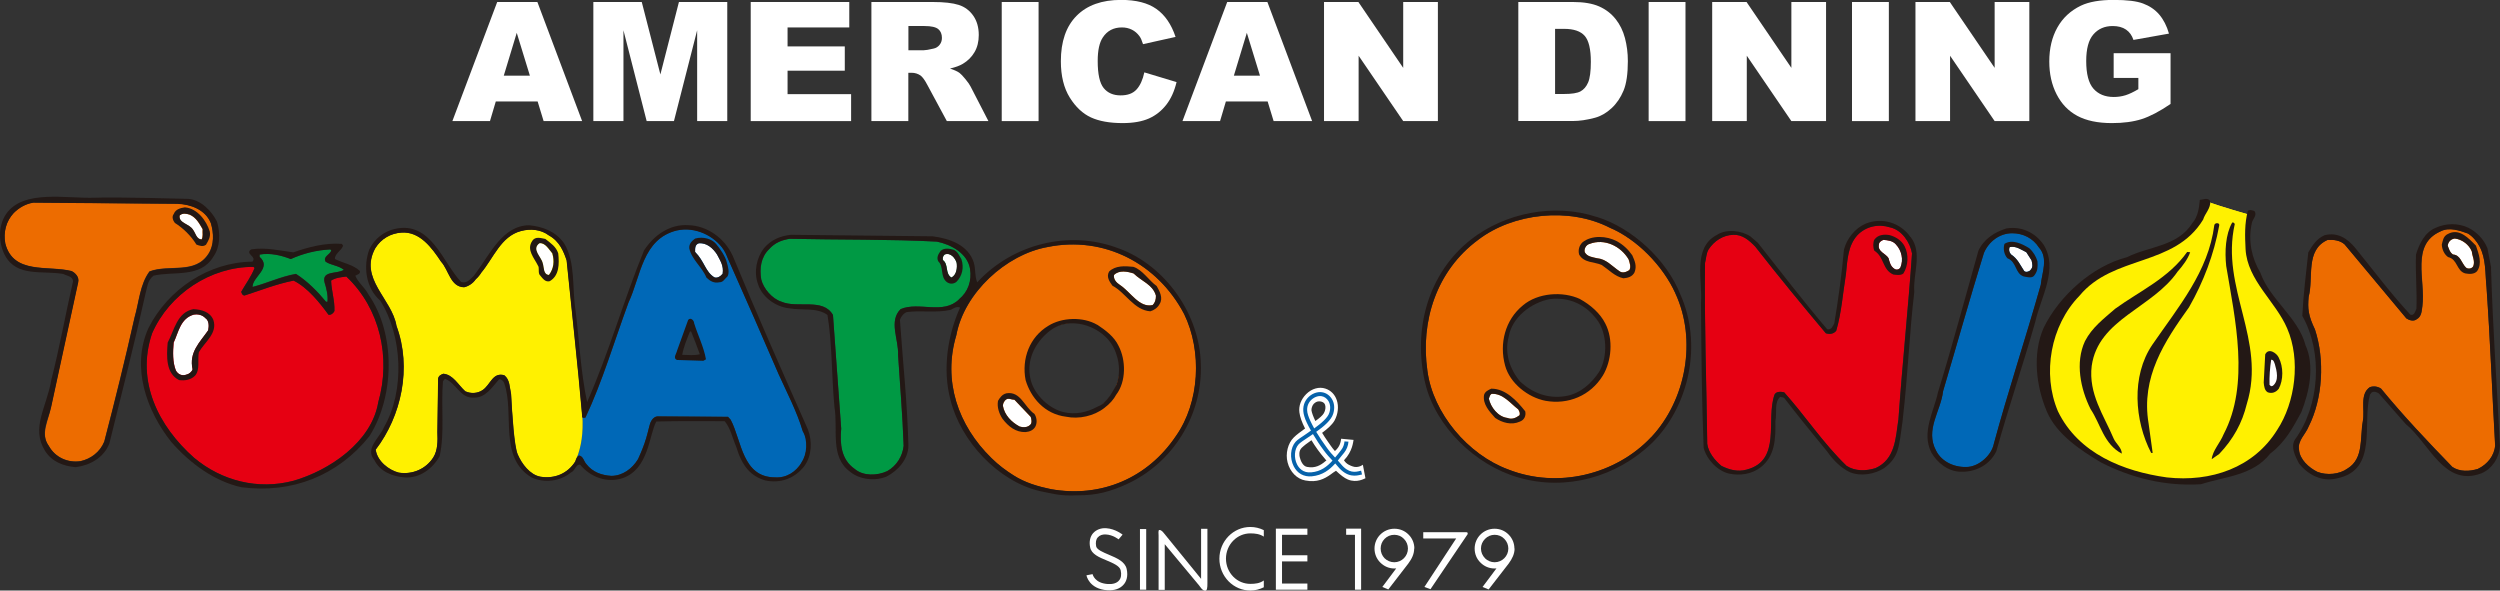 <?xml version="1.0" encoding="UTF-8"?><svg id="_レイヤー_2" xmlns="http://www.w3.org/2000/svg" viewBox="0 0 300.58 71"><rect x="0" y="0" width="300.58" height="71" fill="#333333" stroke="none"/><defs><style>.cls-1{fill:#094;}.cls-1,.cls-2,.cls-3,.cls-4,.cls-5,.cls-6,.cls-7,.cls-8,.cls-9{stroke-width:0px;}.cls-2{fill:#231815;}.cls-3{fill:#0068b7;}.cls-4{fill:#fff;}.cls-5{fill:#0662aa;}.cls-6{fill:#ed6c00;}.cls-7{fill:#e60012;}.cls-8{fill:#fff100;}.cls-9{fill:#f5e928;}</style></defs><g id="_レイヤー_1-2"><path class="cls-6" d="m298.13,29.65c.79,1.44.66,3.22.84,4.96.44,6.34.67,12.65,1.03,18.94-.09,1.25-.94,2.28-2.06,2.82-1.02.31-2.19.36-3.08-.23-2.9-2.99-5.94-6.2-8.57-9.42-.41-.27-.89-.33-1.34-.18-1.26.85-.58,2.73-.85,4.1-.36,1.94.13,4.48-1.84,5.68-.98.72-2.5.85-3.65.4-.99-.5-2.11-1.47-2.19-2.68-.18-1.08.8-1.84,1.16-2.77,1.7-3.35,1.96-8.01.76-11.66-.81-1.67-.89-2.5-.76-3.93.62-2.32-.44-5.63,2.28-6.84.71-.05,1.51.05,2.06.55l7.41,8.88c.31.22.85.4,1.21.13.66-.36.62-1.04.72-1.61.4-3.14-1.44-7.39,2.19-8.98,1.03-.54,2.32-.09,3.3.26.58.36,1.08.97,1.39,1.56"/><path class="cls-4" d="m163.85,55.88s-.57.46-1.27.18c-.2-.08-.69-.23-.99-.72,1.05-1.08,1.1-2.26,1.15-2.45l-1.49-.14c-.06.38-.12.93-.75,1.48-.41-.46-.58-.77-.88-1.18-.24-.35-.46-.67-.66-1.01.65-.48,1.2-.97,1.49-1.47.43-.79.53-1.7.27-2.47-.23-.68-.72-1.17-1.37-1.38-.75-.25-1.63,0-2.29.65-.63.62-.94,1.44-.83,2.22.07.54.3,1.19.68,1.93-.52.39-1.01.72-1.37,1.09-.69.68-1.01,1.93-.73,2.99.29,1.14,1.13,1.99,2.13,2.17,1.42.27,2.29-.19,3.04-.72.17-.12.46-.35.65-.45.49.47,1,.88,1.42,1.05,1.1.46,2.01-.12,2.12-.15l-.31-1.62Zm-5.84-7.37c.28-.28.64-.3.9-.21.21.07.35.19.41.38.09.28.04.67-.15,1-.15.27-.55.61-1.02.94-.25-.52-.42-.97-.47-1.28-.02-.21.08-.6.32-.84m-.84,7.64c-.54-.09-.79-.78-.89-1.18-.04-.17-.15-.74.24-1.12.28-.27.71-.6,1.17-.91.23.38.47.75.76,1.15.15.21.54.72,1.04,1.3-.04.02-.07.04-.11.06-.58.51-1.26.88-2.2.7"/><path class="cls-5" d="m163.64,56.59l-.12.03c-.54.14-1.36.34-2.33-.86-.1-.12-.22-.26-.34-.39.15-.18.29-.37.44-.55l.32-.39c.29-.36.49-.85.52-1.33l-.48-.03c-.02.29-.13.72-.41,1.05l-.32.41c-.13.17-.27.33-.4.48-.31-.32-.65-.7-.97-1.15-.5-.68-.94-1.34-1.3-1.94.94-.66,1.81-1.41,2.04-2.16.21-.67.15-1.32-.17-1.81-.27-.43-.69-.72-1.17-.79-.59-.1-1.3.19-1.75.71-.5.58-.64,1.35-.38,2.18.13.47.42,1.05.8,1.72-.2.15-.4.28-.58.41-.59.39-1.06.7-1.27.94-.63.71-.72,1.96-.23,2.93.43.87,1.23,1.3,2.17,1.22,1.29-.12,2.13-.77,2.83-1.55.1.12.2.24.29.34,1.17,1.43,2.24,1.15,2.82,1.01l.11-.02-.11-.46Zm-6.37-6.68c-.27-.83,0-1.4.28-1.72.35-.4.89-.63,1.33-.56.34.05.64.27.83.57.24.39.29.9.12,1.42-.18.61-.98,1.28-1.82,1.89-.35-.63-.61-1.18-.74-1.6m.39,6.88c-1.02.1-1.51-.55-1.71-.95-.4-.79-.33-1.84.17-2.4.17-.2.66-.53,1.18-.87.18-.13.37-.25.56-.38.37.62.8,1.29,1.3,1.96.35.48.71.87,1.05,1.23-.66.73-1.41,1.31-2.55,1.41"/><path class="cls-4" d="m135.46,68.4c-.2-.88-1.18-1.3-2.13-1.7-.71-.3-1.46-.61-1.54-1.02-.08-.46-.02-.84.21-1.08.21-.24.56-.37.96-.34.86.04,1.53.59,1.53.59l.48-.57s-.86-.7-1.96-.77c-.63-.05-1.21.18-1.58.59-.37.42-.5,1.04-.36,1.71.15.81,1.08,1.2,1.98,1.57.78.33,1.58.67,1.69,1.18.12.53.05.95-.19,1.22-.26.33-.75.48-1.35.44-1.59-.1-1.82-1.14-1.84-1.19l-.73.14c0,.06.32,1.65,2.52,1.8.84.05,1.54-.19,1.96-.7.28-.32.56-.92.35-1.88"/><rect class="cls-4" x="137.06" y="63.61" width=".75" height="7.29"/><path class="cls-4" d="m144.41,63.56v6.04l-4.45-5.47c-.11-.12-.29-.41-.57-.41-.16,0-.09.5-.09.66v6.54h.74v-5.49l4.14,4.97c.1.12.38.62.72.62.24,0,.27-.35.27-.9v-6.54h-.74Z"/><polygon class="cls-4" points="157.19 64.3 157.19 63.56 153.4 63.56 153.4 70.9 157.19 70.9 157.19 70.16 154.14 70.16 154.14 67.5 157.19 67.5 157.19 66.76 154.14 66.76 154.14 64.3 157.19 64.3"/><path class="cls-4" d="m151.95,69.79c-.48.35-1.04.41-1.62.41-.77,0-1.49-.3-2.04-.85-.57-.58-.89-1.35-.89-2.18s.32-1.61.89-2.18c.55-.55,1.27-.86,2.04-.86.59,0,1.14.07,1.62.39v-.78c-.51-.25-1.05-.38-1.62-.38-2.05,0-3.72,1.71-3.72,3.82,0,1.03.4,2,1.12,2.73.7.7,1.62,1.09,2.6,1.09.57,0,1.11-.14,1.62-.39v-.82Z"/><polygon class="cls-4" points="161.85 63.56 161.85 64.3 162.91 64.3 162.91 70.9 163.65 70.9 163.65 63.56 161.85 63.56"/><polygon class="cls-4" points="176.33 63.99 171.12 63.99 171.12 64.74 175.08 64.74 171.26 70.57 171.99 70.84 176.46 64.22 176.46 64.05 176.33 63.99"/><path class="cls-4" d="m170.05,65.95c0-.63-.24-1.23-.7-1.68-.45-.46-1.06-.7-1.7-.7-1.32,0-2.39,1.07-2.39,2.38,0,.65.25,1.25.7,1.69.46.46,1.05.71,1.69.71.07,0,.15,0,.22-.01l-1.67,2.23.72.3s2.37-3.08,2.4-3.11c.44-.59.71-1.16.71-1.81m-3.56,1.17c-.3-.31-.47-.72-.47-1.17s.17-.85.47-1.16c.31-.32.72-.49,1.17-.49s.86.17,1.16.49c.31.31.48.73.48,1.16,0,.91-.74,1.65-1.64,1.65-.45,0-.86-.18-1.17-.48"/><path class="cls-4" d="m182.08,65.95c0-.63-.25-1.23-.7-1.68-.45-.46-1.05-.7-1.69-.7-1.32,0-2.39,1.07-2.39,2.38,0,.65.24,1.25.7,1.69.45.46,1.05.71,1.7.71.07,0,.14,0,.22-.01l-1.67,2.23.73.3s2.38-3.08,2.41-3.11c.43-.59.71-1.16.71-1.81m-3.55,1.17c-.31-.31-.49-.72-.49-1.17s.18-.85.49-1.16c.31-.32.72-.49,1.16-.49s.86.17,1.16.49c.31.31.48.73.48,1.16,0,.91-.74,1.65-1.65,1.65-.44,0-.85-.18-1.16-.48"/><path class="cls-2" d="m299.52,32.21l-.45-2.37c-.45-1.08-1.25-1.92-2.28-2.45-1.21-.58-2.69-.58-3.94,0-1.34.53-2.01,2.02-2.37,3.21-.09,2.15.14,4.47.05,6.53-.14.26-.23.85-.72.71-2.41-2.59-4.38-5.27-6.61-8-.94-1.16-2.14-1.96-3.71-1.56-.94.4-1.47,1.23-1.96,2.06-.27,2.54-.59,5.01-.72,7.64,2.5,4.42,2.1,10.77-.89,14.88-.54.89.04,2,.49,2.86,1.07,1.37,2.81,2.28,4.64,1.78,4.87-1.03,2.95-6.57,3.89-10.05l.22-.27c.31-.18.63,0,.85.12l3.22,3.67c2.86,2.33,4.64,7.64,9.11,5.94,1.29-.53,2.19-1.92,2.23-3.31-.36-7.38-.85-13.98-1.07-21.39m-1.57,24.17c-1.03.31-2.19.36-3.08-.23-2.9-2.99-5.94-6.2-8.58-9.42-.4-.27-.89-.33-1.34-.18-1.26.85-.58,2.73-.85,4.1-.36,1.94.14,4.48-1.83,5.68-.98.72-2.5.85-3.65.4-.99-.5-2.11-1.47-2.19-2.68-.18-1.08.8-1.84,1.16-2.77,1.7-3.35,1.96-8.01.76-11.66-.8-1.67-.89-2.5-.76-3.93.62-2.32-.44-5.63,2.28-6.84.71-.05,1.51.05,2.05.55l7.41,8.88c.32.22.85.4,1.21.13.67-.36.62-1.04.72-1.61.4-3.14-1.44-7.39,2.19-8.98,1.03-.54,2.32-.09,3.3.27.58.36,1.08.97,1.39,1.56.79,1.44.66,3.22.84,4.96.45,6.34.67,12.65,1.03,18.95-.09,1.24-.94,2.27-2.06,2.81"/><path class="cls-6" d="m201.42,35.25c-1.48-3.27-4.6-6.48-7.87-7.86-4.86-2.5-11.61-1.79-15.85,1.47-5.01,3.71-6.93,9.79-6.08,15.73.67,5.09,4.87,10.09,9.74,11.87,5.94,2.33,12.91.62,17.15-3.88,4.2-4.47,5.54-11.7,2.9-17.33m-14.36,12.74c-3.37,0-6.1-2.75-6.1-6.11s2.73-6.11,6.1-6.11,6.11,2.74,6.11,6.11-2.73,6.11-6.11,6.11"/><path class="cls-3" d="m96.54,51.86c-.71-2.42-1.87-4.6-2.91-6.88-1.93-4.48-3.87-8.9-5.8-13.23-.37-.78-.48-1.23-.81-1.73-1.07-1.65-3.39-2.82-5.63-2.32-4.16,1.02-4.33,5.53-5.81,8.66-1.74,4.74-3.14,9.49-5.18,13.84-.27,0-.36.11-.4-.13,0-.06,0-.1,0-.16.14,2.23-.13,3.75-.65,5.09.07-.09.15-.18.26-.24.53.08.58.71.89,1.03.76.99,1.84,1.34,2.99,1.42,1.34,0,2.51-.84,3.22-2.01,0,0,.46-1,.77-1.87.31-.87.47-1.67.59-2.09.07-.29.32-1.27,1.17-1.18l8.29.05.32.35c1.33,2.5,1.38,6.93,5.35,6.93,1.35.09,2.51-.67,3.18-1.79.71-.98.8-2.73.18-3.75m-15.16-8.91l1.62-3.97,1.54,4-3.15-.04Z"/><path class="cls-9" d="m265.09,24.15c2.08.74,5.21,1.63,5.21,1.63,0,0-.45,3.86.6,6.25,1.04,2.39,4.32,5.96,5.06,8.79.75,2.83,1.19,10.12-3.27,13.1-4.47,2.98-8.49,5.51-15.78,3.13-7.3-2.39-11.32-7.46-11.17-13.85.15-6.4,4.76-9.68,7.59-11.02,2.83-1.34,5.66-1.92,7.3-2.66,1.63-.77,3.57-1.51,4.47-5.38"/><path class="cls-7" d="m228.23,50.52h0c-.32,2.13-.36,4.69-2.73,5.76-1.12.36-2.46.4-3.49-.27-2.81-2.71-4.95-5.99-7.5-8.84-.41-.09-.94-.13-1.16.27-1.08,3.03.89,7.91-3.35,9.02-1.07.32-2.15,0-3.04-.45-.8-.67-1.56-1.61-1.7-2.64-.09-7.32-.36-14.42-.27-21.74.14-.54.14-1.12.41-1.61.67-1.04,1.74-1.75,2.99-1.79,1.08-.05,1.92.67,2.64,1.42,2.73,3.49,5.63,7.03,8.49,10.42.45.14.94.09,1.25-.31.63-2.14.8-4.56,1.17-6.84.17-1.65.22-3.38,1.38-4.65,1.03-1.07,2.55-1.38,3.93-.93,1.42.31,2.41,1.83,2.63,3.13-.45,6.54-1.15,13.09-1.64,20.05"/><path class="cls-6" d="m21.28,24.48c1.56.05,3.39.67,4.06,2.33.36,1.21.4,2.62-.27,3.67-1.6,2.54-4.73,1.25-7.1,2.14-1.16,1.56-1.25,3.62-1.79,5.49-1.12,5.01-2.37,10.06-3.66,15-.49,1.21-1.61,2.07-2.86,2.33-1.51.22-3.03-.45-3.8-1.83-1.07-1.47.05-3.18.27-4.68,1.07-5.01,2.18-10.01,3.26-15.02.14-.62-.35-1.11-.79-1.33-2.82-.71-7.01.45-7.97-3.32-.25-1.37.1-2.67,1-3.65.67-.67,1.47-1.12,2.37-1.26l17.29.14Z"/><path class="cls-4" d="m24.35,27.56c-.04.45.09.93-.13,1.24-.62-.04-.71-.75-1.02-1.16-.45-.75-1.79-.8-1.61-1.74.36-.31.79-.22,1.21-.09.8.36,1.15,1.07,1.55,1.74"/><path class="cls-3" d="m245.15,29.76c1.16,1.29.36,3.03.22,4.5-1.83,6.48-3.93,12.78-5.67,19.21-.32,1.29-1.7,2.54-3.04,2.67-1.51.13-3.17-.53-3.88-1.95-1.35-2.51.57-4.75.84-7.15,1.65-5.55,3.22-11.13,4.91-16.62.58-1.36,1.87-2.37,3.39-2.37,1.3,0,2.5.59,3.22,1.71"/><path class="cls-4" d="m297.19,30.25c.04.57.4,1.11.18,1.73-.13.32-.63.41-.89.19-.54-.53-.66-1.52-1.56-1.57-.4-.27-.49-.71-.63-1.05.04-.48.4-.82.85-.87.85.09,1.73.73,2.05,1.57"/><path class="cls-1" d="m112.66,29.06c1.7.34,3.67,1.41,3.98,3.28.22,1.42-.23,2.76-1.34,3.66-1.92,1.87-4.78.23-7.01,1.16-1.47,1.43-.23,3.67-.32,5.49.23,3.67.54,7.19.67,10.95-.13,1.25-.85,2.41-1.96,3.04-1.21.57-2.91.62-3.93-.27-1.61-1.12-1.79-3-1.61-4.83l-.99-13.67c-1.2-2.1-4.24-.75-6.2-1.6-1.12-.36-2.15-1.57-2.42-2.68-.22-1.3-.04-2.68.94-3.62.71-.81,1.57-1.12,2.5-1.26,5.81.13,12.11.04,17.69.34"/><path class="cls-4" d="m227.96,29.4c.67.7.94,1.82.54,2.76-.14.22-.45.35-.72.17-.49-.31-.58-.8-.72-1.29-.35-.58-1.33-.76-1.15-1.63,0-.28.27-.47.54-.57.53.05,1.11.09,1.51.55"/><path class="cls-4" d="m195.8,31.19c.13.4.31.89.09,1.29-.36.23-.81.4-1.17.14-.94-.63-1.61-1.48-2.71-1.57-.54-.13-1.17-.18-1.47-.71-.14-.36.13-.91.58-1.02,1.78-.68,3.75.27,4.69,1.87"/><path class="cls-6" d="m142.37,37.75c-3.17-6.03-9.61-9.44-16.43-8.04-4.96.89-10.01,5.49-10.95,10.59-1.65,5.48.2,10.86,4.22,14.78.86.86,1.71,1.48,2.65,2.08,1.37.88,2.96,1.35,4.52,1.66,5.99,1.07,11.62-1.33,15.02-6.39,2.85-4.05,3.17-10.18.98-14.68m-13.29,12.1c-3.05,0-5.53-2.47-5.53-5.53s2.47-5.52,5.53-5.52,5.52,2.47,5.52,5.52-2.47,5.53-5.52,5.53"/><path class="cls-4" d="m244.26,31.31c.09.41.21.81-.14,1.16-.14.18-.58.32-.76.09-.48-.71-.75-1.43-1.56-1.97-.22-.22-.31-.57-.18-.89.76-.17,1.38.32,2.01.62l.63.98Z"/><path class="cls-1" d="m39.81,30.11c-.1.49-1.03.71-.67,1.35.67.44,1.52.44,2.19.97-.76.54-2.68.05-2.32,1.52.22.71.44,1.57.35,2.33h-.17c-1.03-1.25-2.28-2.51-3.62-3.36-1.79.31-3.48,1.12-5.22,1.57-.04-1.21,2.36-2.29.85-3.62v-.27c1.34-.22,2.59.09,3.76.54,1.47-.66,3.03-1.07,4.77-1.16l.1.13Z"/><path class="cls-4" d="m115.03,31.58c.09.62,0,1.48-.63,1.79-.8-.5-.31-1.57-1.03-2.11-.04-.26,0-.49.22-.67.72-.27,1.26.45,1.43.99"/><path class="cls-7" d="m30.61,32.21c-.4,1.03-1.07,1.92-1.61,2.86.04.18.13.45.4.45,1.97-.63,3.84-1.38,5.9-1.79,1.7.85,3.12,2.64,4.2,4.11.31.04.58-.18.71-.45.05-1.28-.36-2.4-.4-3.66.54-.35,1.16-.4,1.83-.49,4.07,3.84,5.37,9.75,3.84,15.11-.8,4.81-5.89,8.21-10.23,9.46-4.24,1.12-8.62,0-11.92-2.77-4.29-3.79-7.01-9.2-5.05-14.96,2.06-4.73,7.06-8.04,12.2-7.99l.13.13Z"/><path class="cls-4" d="m138.98,35.56c0,.45-.08.81-.4,1.12-1.61.35-2.64-1.58-3.93-2.42-.41-.27-.8-.67-.71-1.2.62-.63,1.65-.41,2.36-.18.94.93,2.33,1.34,2.69,2.68"/><path class="cls-4" d="m24.68,38.24c.49.31.45.98.36,1.47-1.03,1.48-2.33,2.64-1.88,4.7-.09.3-.45.57-.71.62-.54.21-1.03,0-1.3-.49-.4-.99-.36-2.23-.26-3.35.57-1.21.8-2.9,2.41-3.36.54-.09,1.03.04,1.39.4"/><path class="cls-4" d="m273.51,43.78c.23.81.54,2-.26,2.62-.05,0-.14,0-.18.05l-.19-.18c-.03-.98.06-2.05.19-3.03.3,0,.36.31.44.53"/><path class="cls-4" d="m182.53,49.22c.13.23.27.5.13.73-.4.3-.9.52-1.43.3-1.12-.13-2.01-1.29-2.23-2.32.09-.18.09-.49.36-.58,1.34-.05,2.19,1.12,3.17,1.87"/><path class="cls-4" d="m123.92,50.12c.09.27.18.71-.04.94-.31.36-.89.36-1.29.23-.98-.53-1.82-1.38-2.01-2.5,0-.31.19-.62.4-.76.31-.19.62.04.99.04l1.96,2.06Z"/><path class="cls-8" d="m70,49.91s0-.02,0-.03c-.54-6.24-1.24-12.38-1.86-18.58-.36-1.06-.85-2.3-2.13-3-.95-.72-2.21-.84-3.36-.53-2.41.63-3.31,3.26-4.78,5.01-.08.16-.41.58-.66.79-.32.48-.86.84-1.4.96-1.65-.05-1.83-2.06-2.77-3.08-1.08-1.62-2.54-3.67-4.78-3.49-1.25.09-2.41.71-3.13,1.88-2.01,3.66,2.01,6.07,2.55,9.34,1.87,5.05.58,10.84-2.5,14.88.19,1.38,1.57,2.46,2.77,2.76,1.66.26,3.27-.44,4.16-1.83.53-.85.53-1.97.49-3.04l.09-6.43c.04-.36.36-.49.62-.59,1.17.1,1.79,1.34,2.64,2.11.68.31,1.47.26,2.06-.13.98-.63,1.21-2.19,2.63-1.8.68.54.63,1.44.81,2.24.14,2.5.38,6.29.8,7.27.5,1.16,1.48,2.46,2.73,2.69,1.7.27,3.26-.36,4.2-1.83.02-.17.08-.33.19-.48.51-1.34.78-2.87.65-5.09"/><path class="cls-4" d="m86.22,30.6c.36.71.82,1.33.67,2.32-.26.31-.67.58-1.02.41-1.07-.68-1.16-1.9-2.29-3.04,0-.4-.04-.88.45-1.04.94-.08,1.7.59,2.19,1.35"/><path class="cls-4" d="m66.39,30.47c.27.93.18,1.83-.4,2.59-.72-.05-.58-.94-.76-1.43-.17-.77-1.38-1.66-.39-2.39.71-.08,1.16.78,1.55,1.22"/><path class="cls-8" d="m265.09,24.15c2.08.74,5.21,1.63,5.21,1.63,0,0-.45,3.86.6,6.25,1.04,2.39,4.32,5.96,5.06,8.79.75,2.83,1.19,10.12-3.27,13.1-4.47,2.98-8.49,5.51-15.78,3.13-7.3-2.39-11.32-7.46-11.17-13.85.15-6.4,4.76-9.68,7.59-11.02,2.83-1.34,5.66-1.92,7.3-2.66,1.63-.77,3.57-1.51,4.47-5.38"/><path class="cls-2" d="m88.06,30.69c-.94-2.05-3.04-3.57-5.32-3.62-2.23-.13-4.11,1.2-5.31,3.04-2.47,6.03-4.21,12.28-6.84,18.23-.76-3.54-.94-7.33-1.38-10.95-.46-2.72.04-5.8-1.39-8.14-1.03-1.46-2.59-2-4.2-2.17-3.22.04-4.73,3.53-6.39,5.72l-.28.38c-.48.42-.77.92-1.51.72-2.23-2.36-3.62-7.36-7.95-6.38-1.29.27-2.5,1.21-3.08,2.46-.76,2-.45,4.64,1.3,6.16,2.68,4.2,2.99,10.86.45,15.23-.5,1.26-2.32,2.55-1.16,3.93.71,1.43,2.19,1.97,3.62,2.1,1.83.13,3.39-1.03,4.24-2.56.63-2.8.14-5.97.4-9.01l.23-.28c1.3.42,1.87,2.38,3.43,2.25,1.44.09,2.24-1.25,3.09-2.2.31,0,.54.23.62.49,1.26,3.67-.71,8.89,3.27,11.31,1.52.71,3.44.49,4.74-.59.53-.21.58-1.02,1.11-.94,1.25,1.52,3.26,2.24,5.14,1.61,3.13-1.12,3.13-5.16,4.02-6.8,2.73-.08,5.55-.04,8.22-.04.72.86.94,2.06,1.39,3.09.72,2.37,1.78,3.53,3.48,4.03,1.83.4,3.57-.23,4.73-1.75.89-1.24.94-2.99.41-4.37-3.09-6.97-6.17-13.93-9.07-20.95m8.31,24.92c-.67,1.12-1.83,1.88-3.18,1.79-3.97,0-4.02-4.43-5.35-6.93l-.32-.35-8.29-.05c-.85-.09-1.1.9-1.17,1.18-.11.42-.28,1.21-.59,2.09-.3.87-.77,1.87-.77,1.87-.71,1.17-1.88,2.01-3.22,2.01-1.15-.08-2.23-.44-2.99-1.42-.31-.31-.36-.95-.89-1.03-.11.05-.19.14-.26.24-.06.17-.13.32-.19.48-.94,1.47-2.5,2.11-4.2,1.83-1.25-.23-2.23-1.53-2.73-2.69-.42-.98-.66-4.77-.79-7.27-.19-.8-.13-1.7-.82-2.24-1.42-.4-1.64,1.16-2.63,1.8-.58.39-1.38.44-2.06.13-.85-.77-1.47-2.01-2.64-2.11-.26.1-.57.23-.62.59l-.09,6.43c.05,1.07.05,2.18-.49,3.04-.89,1.39-2.5,2.09-4.16,1.83-1.2-.31-2.59-1.38-2.77-2.77,3.08-4.03,4.37-9.83,2.5-14.87-.54-3.27-4.56-5.68-2.55-9.34.72-1.16,1.88-1.79,3.13-1.88,2.24-.18,3.71,1.88,4.78,3.49.94,1.02,1.11,3.04,2.77,3.08.53-.12,1.08-.48,1.4-.96.25-.2.58-.63.66-.79,1.47-1.75,2.37-4.38,4.78-5.01,1.15-.31,2.41-.19,3.36.53,1.28.7,1.78,1.94,2.13,3,.62,6.2,1.32,12.34,1.86,18.58h0v.03c0,.06,0,.1,0,.16.05.24.13.13.4.13,2.04-4.34,3.44-9.1,5.18-13.84,1.48-3.13,1.65-7.64,5.81-8.66,2.23-.5,4.55.68,5.63,2.32.33.51.43.95.81,1.73,1.93,4.33,3.87,8.75,5.8,13.23,1.03,2.28,2.19,4.47,2.91,6.88.62,1.03.53,2.77-.18,3.75"/><path class="cls-2" d="m229.7,28.5c-1.21-1.74-3.44-2.41-5.41-1.6-1.25.53-2.28,1.83-2.59,3.13-.27,2.99-.67,5.94-1.16,8.85-.18.31-.31.8-.85.71-2.85-3.35-5.63-6.97-8.35-10.41l-.89-.76c-1.07-.71-2.9-.93-4.02-.18-2.99,1.56-1.7,5.57-1.92,8.13.05,5.89.09,11.75.32,17.46.36,1.43,1.7,2.82,3.09,3.12,1.29.27,2.72.05,3.75-.75,1.74-1.35,1.83-3.4,1.79-5.59.22-.99-.18-2.2.58-2.9.17.09.4,0,.54.22,1.69,2.19,3.39,4.28,5.13,6.39.71,1.02,1.65,1.96,2.72,2.46,1.34.54,2.99.22,4.11-.5,1.83-1.38,1.76-2.53,2.21-5.64-.02-.02.05-.2.02-.22.64-5.52.8-10.37,1.39-15.32-.18-2.18,1.03-4.72-.45-6.61m-1.47,22.03h0c-.32,2.13-.36,4.69-2.73,5.76-1.12.36-2.46.4-3.49-.27-2.81-2.71-4.95-5.99-7.5-8.84-.41-.09-.94-.13-1.16.27-1.08,3.03.89,7.91-3.35,9.02-1.07.32-2.15,0-3.04-.45-.8-.67-1.56-1.61-1.7-2.64-.09-7.32-.36-14.42-.27-21.74.14-.54.14-1.12.41-1.61.67-1.04,1.74-1.75,2.99-1.79,1.08-.05,1.92.67,2.64,1.42,2.73,3.49,5.63,7.03,8.49,10.42.45.14.94.09,1.25-.31.63-2.14.8-4.56,1.17-6.84.17-1.65.22-3.38,1.38-4.65,1.03-1.07,2.55-1.38,3.93-.93,1.42.31,2.41,1.83,2.63,3.13-.45,6.54-1.15,13.09-1.64,20.05"/><path class="cls-2" d="m18.42,33.15c2.49-.58,5.67.31,7.23-2.28.85-1.21.85-2.82.45-4.2-.63-1.29-1.97-2.68-3.49-2.76,0,0-8.67-.24-11.16-.14-3.44.14-8.67-1.05-10.73,1.98-.95,1.41-.93,3.44-.12,4.96,1.42,2.64,4.5,1.79,7.01,2.23.4.23,1.17.27,1.17.89-.9,3.94-1.61,7.92-2.6,11.8-.55,3.31-2.5,5.81-.76,8.59.85,1.33,2.23,1.82,3.67,1.95,1.73-.22,3.38-1.12,4.06-2.85,1.48-6,3-11.93,4.33-17.96.23-.8.23-1.61.95-2.19m-5.9,19.96c-.49,1.21-1.61,2.07-2.86,2.33-1.51.22-3.03-.45-3.79-1.83-1.07-1.47-.17-2.97.27-4.68,1.07-5.01,2.19-10.01,3.26-15.02.14-.62-.35-1.11-.8-1.33-2.81-.71-7.01.44-7.97-3.32-.25-1.37.1-2.67,1-3.65.67-.67,1.48-1.12,2.37-1.26l17.29.14c1.56.05,3.39.67,4.06,2.33.36,1.2.4,2.62-.27,3.67-1.6,2.54-4.73,1.25-7.1,2.14-1.16,1.56-1.25,3.62-1.79,5.49-1.12,5.01-2.37,10.06-3.66,15"/><path class="cls-2" d="m277.18,41.46c-.85-3.26-4.3-5.49-5.41-8.67-1.02-1.7-1.52-3.84-1.02-5.99.09-.49.67-.9.31-1.43-.22-.05-.58-.23-.8,0-.4,1.52-.35,2.99-.27,4.6.22,3.75,3.61,6.26,5,9.51,1.65,3.8.98,8.9-1.2,12.21-2.82,4.55-7.96,6.3-13.27,5.71-5.19-.72-10.63-2.86-13.09-7.95-1.92-4.52-.89-10.32,2.59-13.89,4.11-4.96,11.39-3.44,14.87-9.16.22-.76.93-1.33.85-2.23l-.13-.14c-.32-.26-.81,0-1.12,0-.09.99-.23,2.02-.89,2.78-1.78,2.85-5.23,2.78-7.86,4.11-4.16,1.07-8.17,4.65-10.05,8.54-1.34,3.12-.89,6.95.4,10,1.16,2.76,4.07,4.69,6.57,6.17,3.62,1.83,7.64,2.86,11.97,2.59,2.91-.94,6.25-1.03,8.31-3.67,1.83-1.39,2.76-3.17,3.75-4.99.94-2.37,1.65-5.59.49-8.09"/><path class="cls-2" d="m23.6,29.4c.36.14.81.31,1.17.02.27-.47.58-.92.45-1.59-.4-1.29-1.48-2.77-2.99-2.9-.54.08-1.12.22-1.34.8-.27.31-.09.8.13,1.07.98.62,1.92,1.51,2.59,2.6m-2-3.5c.36-.31.79-.22,1.21-.09.8.36,1.15,1.07,1.55,1.74-.04.45.09.93-.13,1.24-.62-.04-.71-.75-1.02-1.16-.45-.75-1.79-.8-1.61-1.74"/><path class="cls-2" d="m192,26.09c-5.14-1.7-11.04-.5-15.15,2.71-5.18,4.07-7.01,10.87-5.49,17.29,1.25,5.22,6.03,9.83,11.17,11.31,5.76,1.69,11.87-.05,16.12-4.16,4.51-4.5,6.03-11.93,3.39-17.82-1.62-4.16-5.81-8.04-10.05-9.34m6.52,26.49c-4.24,4.5-11.21,6.21-17.15,3.88-4.87-1.78-9.07-6.78-9.74-11.87-.85-5.95,1.07-12.02,6.08-15.73,4.24-3.26,11-3.97,15.86-1.47,3.27,1.38,6.39,4.6,7.87,7.86,2.63,5.63,1.29,12.87-2.9,17.33"/><path class="cls-2" d="m265.92,55.21l.9-.63c1.7-1.78,2.77-3.75,3.31-5.99,2.4-7.71-3.19-13.93-1.44-21.65-.05-.13-.17-.23-.31-.18-.81,1.43-.9,3.49-.72,5.22,1.07,6.39,2.86,14.22-.31,20.23-.41,1.03-1.34,1.98-1.43,3"/><path class="cls-2" d="m258.64,54.46h.18l-.49-3.54c-.94-5.58,1.92-9.87,4.86-13.98,1.74-3.05,3-6.35,3.63-9.83.09-.36-.54-.36-.59-.04-.71,5.58-4.29,9.78-7.46,14.39-2.54,3.75-2.14,9.12-.13,13"/><path class="cls-2" d="m245.69,29.4c-.98-1.4-2.59-2.24-4.47-1.93-1.39.44-2.68,1.24-3.35,2.67-1.61,5.68-3.13,11.39-4.86,17.02-.5,2.32-2.01,4.81-.81,7.23.71,1.25,2.05,2.33,3.58,2.33,1.74.05,3.43-.8,4.24-2.45,1.47-5.28,3.21-10.37,4.69-15.59.67-2.99,2.81-6.35.98-9.29m-5.99,24.07c-.31,1.29-1.7,2.54-3.04,2.67-1.51.13-3.17-.53-3.88-1.95-1.35-2.51.57-4.74.84-7.15,1.65-5.55,3.21-11.13,4.91-16.62.58-1.36,1.88-2.37,3.4-2.37,1.29,0,2.51.59,3.21,1.71,1.16,1.29.36,3.03.22,4.5-1.83,6.48-3.93,12.78-5.67,19.21"/><path class="cls-2" d="m294.29,28.14c-.54.27-.59.81-.71,1.28.04.6.31,1.18.76,1.49,1.16.27.99,1.65,2.05,1.96.49.09,1.07.13,1.43-.26.67-.94.18-2.14-.13-3.07-.89-.91-2.02-2.16-3.39-1.4m3.08,3.84c-.13.32-.63.41-.89.19-.54-.53-.66-1.52-1.56-1.57-.4-.27-.49-.71-.63-1.05.04-.48.4-.82.85-.87.85.09,1.73.73,2.05,1.57.04.57.4,1.11.18,1.73"/><path class="cls-2" d="m134.56,29.89c-5.94-2.32-12.82-.57-17.07,4.06-.31-.8-.17-1.52-.4-2.36-.68-2.16-2.91-2.91-4.96-3.18l-17.02-.18c-1.25.13-2.37.57-3.26,1.61-.89,1.16-1.25,2.86-.71,4.33.49,1.56,2.13,2.73,3.75,2.9,1.52.27,3.35-.13,4.6.8.58,3.49.49,7.51.84,11.08.45,2.68-.58,5.98,1.88,7.77,1.12.94,3,1.16,4.38.58,1.38-.71,2.63-2.1,2.63-3.75-.13-5.18-.67-10.01-1.02-15.1.12-.36.44-.8.84-.93,1.7-.23,3.57.13,5.28-.27.35-.19.71-.45,1.11-.27-1.47,3.26-2.14,7.37-1.16,11.07,1.21,4.96,5.72,9.83,10.77,11,1.43.27,2.35.62,4.55.5,2.29.03,4.02-.5,5.81-1.31,5.63-2.54,9.2-8.34,8.98-14.47-.14-5.95-4.2-11.8-9.82-13.89m-19.26,6.12c-1.92,1.87-4.78.23-7.01,1.16-1.47,1.43-.23,3.67-.31,5.49.23,3.67.54,7.19.67,10.95-.13,1.25-.85,2.41-1.97,3.04-1.2.57-2.9.62-3.93-.27-1.61-1.12-1.78-3-1.61-4.83l-.99-13.67c-1.2-2.1-4.24-.75-6.21-1.6-1.12-.36-2.15-1.57-2.42-2.68-.22-1.3-.04-2.68.94-3.62.71-.81,1.57-1.12,2.5-1.26,5.81.13,12.1.04,17.69.34,1.7.34,3.67,1.41,3.98,3.28.22,1.42-.23,2.76-1.34,3.66m26.09,16.43c-3.39,5.06-9.02,7.46-15.01,6.39-1.55-.32-3.14-.78-4.52-1.67-.94-.6-1.79-1.22-2.65-2.07-4.02-3.92-5.87-9.3-4.22-14.78.94-5.09,5.98-9.7,10.95-10.59,6.83-1.4,13.27,2.01,16.43,8.04,2.19,4.51,1.87,10.64-.98,14.68"/><path class="cls-2" d="m225.36,28.8c-.18.36-.18.96,0,1.35,1.21.76.94,2.28,2.28,2.86.4.05.9.13,1.21-.13.58-.93.67-2.28.13-3.3-.35-.67-1.07-1.12-1.78-1.31-.68-.13-1.43-.04-1.83.53m3.13,3.36c-.14.22-.45.35-.72.17-.49-.31-.58-.8-.72-1.29-.35-.58-1.33-.76-1.16-1.63,0-.28.27-.47.54-.57.53.05,1.11.09,1.51.55.67.7.94,1.82.54,2.76"/><path class="cls-2" d="m194.37,28.99c-1.16-.62-2.99-.76-4.11.15-.4.4-.54.92-.4,1.46.58,1.04,1.84.86,2.72,1.26.85.57,1.57,1.38,2.6,1.6.53-.04,1.07-.18,1.34-.71.31-.77.03-1.38-.27-2.06-.49-.71-1.12-1.29-1.87-1.7m1.52,3.49c-.36.23-.81.4-1.17.14-.93-.63-1.61-1.48-2.71-1.57-.54-.13-1.17-.18-1.47-.71-.14-.36.13-.91.58-1.02,1.78-.68,3.75.27,4.69,1.87.13.4.31.89.09,1.29"/><path class="cls-2" d="m243.98,29.84c-.85-.52-2.05-1.12-2.98-.52-.18.61-.04,1.28.35,1.73,1.16.45.89,1.83,1.97,2.19.4.05,1.06.31,1.34-.22.35-.49.35-.98.31-1.61-.18-.58-.49-1.12-.99-1.57m.14,2.64c-.14.18-.58.32-.76.09-.48-.71-.75-1.43-1.56-1.97-.22-.22-.31-.57-.17-.89.75-.17,1.38.32,2,.62l.63.98c.09.41.22.81-.14,1.16"/><path class="cls-2" d="m44.28,35.38c-.4-.8-1.25-1.43-1.56-2.23.23-.13.67-.23.54-.58-.8-.76-2.01-.93-2.99-1.43-.05-.62.8-1.03.98-1.59l-.14-.23c-2.05-.15-4.02.39-5.85,1.02-1.65-.22-3.3-.62-5.05-.36-.84.54.72.85.14,1.48-5.22.04-10.14,3.3-12.51,8-2.1,4.68-.22,9.95,2.77,13.7,2.28,2.59,5.18,4.7,8.4,5.42,6.08.8,11.61-1.39,15.41-6.14,3.04-4.81,3.17-12.32-.13-17.05m-13.09-4.78c1.34-.22,2.59.09,3.76.54,1.47-.66,3.03-1.07,4.77-1.16l.1.13c-.1.49-1.03.71-.67,1.35.67.44,1.52.44,2.19.97-.76.54-2.68.05-2.32,1.52.22.71.44,1.57.35,2.33h-.17c-1.03-1.25-2.28-2.51-3.62-3.35-1.79.31-3.48,1.12-5.22,1.57-.04-1.21,2.36-2.28.85-3.62v-.27Zm4.06,27.2c-4.24,1.12-8.62,0-11.92-2.77-4.29-3.79-7.01-9.2-5.05-14.96,2.06-4.73,7.06-8.04,12.2-7.99l.12.13c-.4,1.03-1.07,1.92-1.6,2.86.04.18.14.45.4.45,1.96-.63,3.84-1.39,5.89-1.79,1.7.85,3.13,2.64,4.2,4.11.31.04.58-.18.71-.45.05-1.28-.36-2.4-.4-3.66.54-.35,1.16-.4,1.83-.49,4.07,3.84,5.37,9.75,3.84,15.11-.81,4.81-5.89,8.21-10.23,9.46"/><path class="cls-2" d="m115.61,31.19c-.27-.41-.44-.94-.94-1.16-.53-.14-1.12-.26-1.56.12-.27.37-.54.77-.31,1.26.71.67.21,1.83,1.02,2.49.36.27.8.27,1.16,0,.72-.71.94-1.73.62-2.71m-1.21,2.19c-.8-.5-.31-1.57-1.03-2.11-.04-.26,0-.49.22-.67.72-.27,1.26.45,1.43.98.09.62,0,1.48-.63,1.79"/><path class="cls-2" d="m261.86,32.61c.62-.72,1.16-1.43,1.47-2.28l-.36-.04c-2.24,3.17-5.72,4.7-8.67,6.84-1.38,1.21-2.76,2.23-3.62,3.89-1.2,2.58-.53,5.75.67,8.16,1.21,1.79,1.57,4.2,3.76,5.36,0-.71-.72-1.2-.99-1.83-1.16-2.76-3.04-5.36-2.63-8.72.8-5.66,7.32-6.92,10.36-11.38"/><path class="cls-2" d="m136.26,32.08c-.99-.1-2.15-.18-2.91.57-.36.63.04,1.2.4,1.7,1.61.85,2.59,2.94,4.56,3.08.44-.13.89-.44,1.12-.89.44-.71,0-1.51-.36-2.15-.94-.66-1.7-1.96-2.81-2.31m2.32,4.6c-1.61.36-2.64-1.58-3.93-2.42-.41-.27-.8-.67-.71-1.2.62-.63,1.65-.41,2.36-.18.94.93,2.33,1.34,2.68,2.68,0,.45-.09.81-.4,1.12"/><path class="cls-2" d="m189.99,35.96c-2.1-.98-5.1-.76-6.88.75-2.15,1.74-2.87,4.6-2.15,7.24.58,2.14,2.77,3.84,4.86,4.24,2.73.49,5.41-.62,6.89-3.03,1.06-1.75,1.28-4.38.3-6.26-.62-1.25-1.83-2.28-3.04-2.94m2.32,8.71c-.93,1.43-2.32,2.68-4.06,2.95-2.09.36-3.97-.36-5.45-1.74-1.25-1.47-1.92-3.44-1.38-5.41.4-2.37,2.77-4.11,4.96-4.51,2.32-.27,4.29.66,5.63,2.46,1.25,1.65,1.33,4.43.3,6.25"/><path class="cls-2" d="m23.28,37.16c-2,.37-2.32,2.54-3.12,4.03-.14,1.66-.23,3.71,1.37,4.51.68.08,1.4,0,1.93-.54.62-.72.27-1.89.45-2.81.71-1.25,2.28-2.28,1.74-3.89-.4-.98-1.44-1.24-2.37-1.29m1.75,2.54c-1.03,1.48-2.33,2.64-1.88,4.7-.09.3-.45.57-.71.62-.54.21-1.03,0-1.3-.49-.4-.99-.36-2.23-.27-3.35.58-1.21.8-2.9,2.41-3.36.54-.09,1.03.04,1.39.4.48.31.45.98.36,1.47"/><path class="cls-2" d="m131.92,39.05c-1.69-.99-4.24-.91-5.89.13-2.23,1.34-3.22,3.94-2.72,6.52.62,2.1,2.28,4.09,4.85,4.4,1.56.33,3.37-.08,4.62-1.05.66-.5,1.13-1.04,1.42-1.59,1.22-1.58,1.18-4.18.29-5.87-.53-1.12-1.56-1.88-2.55-2.54m2.28,7.23c-.4.72-.75,1.43-1.43,2.06-.15.21-.41.37-.89.58-1.16.63-2.59.98-4.02.63-1.74-.41-3.49-2.07-3.94-3.81-.62-2.32.45-4.54,2.29-5.97,2.28-1.79,5.8-.71,7.33,1.47.94,1.38,1.29,3.39.66,5.04"/><path class="cls-2" d="m179.32,46.72c-.4.18-.77.36-.89.76-.18,1.11.62,1.97,1.34,2.77.85.58,1.96.89,2.94.45.53-.18.8-.68.67-1.25-1.02-1.29-2.37-2.72-4.06-2.72m3.35,3.22c-.41.3-.9.52-1.43.3-1.12-.13-2.01-1.29-2.23-2.32.09-.18.09-.49.36-.58,1.35-.05,2.19,1.11,3.18,1.87.13.23.27.5.13.73"/><path class="cls-2" d="m120.97,47.3c-.44.1-.76.5-.98.9-.13.76.13,1.52.54,2.15.71.93,1.6,1.64,2.77,1.6.49-.04.98-.23,1.21-.71.22-.49.13-1.07-.14-1.48-1.21-.81-1.65-2.77-3.39-2.47m2.9,3.76c-.3.36-.89.36-1.29.23-.98-.53-1.82-1.38-2.01-2.5,0-.31.19-.62.4-.76.31-.19.62.04.99.04l1.96,2.06c.09.27.18.71-.04.94"/><path class="cls-2" d="m82.74,38.46l-1.34,3.71c-.05.32-.54.89,0,1.11l3.17.1.31-.18c-.27-1.52-.98-2.9-1.42-4.33,0-.32-.41-.77-.72-.41m-.72,4.2c.2-1.04.58-1.91.94-2.81h.13c.36.9.74,1.84,1.05,2.74-.67.17-1.34.09-2.12.07"/><path class="cls-2" d="m86.09,29.32c-.49-.59-1.52-.91-2.51-.64-.39.27-.75.64-.71,1.16.27,1.35,1.56,2.28,2.06,3.53.44.43.93.71,1.56.57.48,0,.62-.4.98-.71.26-.44.07-1.17-.09-1.7-.13-.64-.81-1.65-1.3-2.22m.8,3.61c-.26.31-.67.58-1.02.41-1.07-.68-1.16-1.9-2.29-3.04,0-.4-.04-.88.45-1.04.94-.08,1.7.59,2.19,1.35.36.71.83,1.33.67,2.32"/><path class="cls-2" d="m65.54,28.72c-.49-.08-1.2-.35-1.56.27-.71,1.04.27,2.06.68,2.91.26.31-.05.94.31,1.25.27.31.58.8,1.12.66,1.16-.66,1.16-2.09,1.03-3.34-.26-.82-.89-1.22-1.56-1.75m.45,4.34c-.72-.05-.58-.94-.76-1.43-.17-.77-1.38-1.66-.39-2.39.71-.08,1.16.78,1.55,1.22.27.93.18,1.83-.4,2.59"/><path class="cls-4" d="m272.96,42.99s-.46,3.37-.13,3.57c.33.19,1.05.13,1.05-.67s.13-2.58-.92-2.89"/><path class="cls-2" d="m273.97,46.76c.58-1.06.58-2.67,0-3.78-.22-.5-1.21-1.22-1.62-.37l-.18,3.4c.05.44.09.93.49,1.16.5.18.98,0,1.3-.41m-.89-3.51c.3,0,.35.31.44.53.23.81.54,2-.26,2.62-.05,0-.14,0-.18.05l-.2-.18c-.03-.98.05-2.05.2-3.03"/><path class="cls-4" d="m64.63,12.2h-5.02l-.7,2.36h-4.52L59.78.24h4.83l5.38,14.32h-4.63l-.72-2.36Zm-.92-3.1l-1.58-5.15-1.56,5.15h3.14Z"/><path class="cls-4" d="m71.34.24h5.82l2.24,8.71L81.63.24h5.81v14.32h-3.62V3.64l-2.79,10.92h-3.28l-2.79-10.92v10.92h-3.62V.24Z"/><path class="cls-4" d="m90.25.24h11.86v3.06h-7.42v2.28h6.88v2.92h-6.88v2.82h7.64v3.24h-12.07V.24Z"/><path class="cls-4" d="m104.77,14.56V.24h7.37c1.37,0,2.41.12,3.13.35s1.31.67,1.75,1.3.66,1.41.66,2.32c0,.79-.17,1.48-.51,2.06s-.8,1.04-1.4,1.4c-.38.23-.9.42-1.55.57.53.18.91.35,1.15.53.16.12.4.37.71.75.31.38.52.68.62.89l2.14,4.15h-5l-2.36-4.38c-.3-.57-.57-.93-.8-1.1-.32-.22-.68-.33-1.08-.33h-.39v5.81h-4.44Zm4.44-8.52h1.87c.2,0,.59-.06,1.17-.2.29-.06.53-.21.72-.45s.28-.52.28-.83c0-.46-.15-.82-.44-1.06s-.84-.37-1.65-.37h-1.94v2.91Z"/><path class="cls-4" d="m120.44.24h4.43v14.32h-4.43V.24Z"/><path class="cls-4" d="m137.58,8.7l3.88,1.17c-.26,1.09-.67,2-1.23,2.72s-1.25,1.28-2.08,1.65-1.89.56-3.17.56c-1.56,0-2.83-.23-3.81-.68s-1.84-1.25-2.55-2.39-1.07-2.6-1.07-4.37c0-2.37.63-4.19,1.89-5.46,1.26-1.27,3.04-1.91,5.35-1.91,1.8,0,3.22.36,4.25,1.09s1.8,1.85,2.3,3.36l-3.91.87c-.14-.44-.28-.76-.43-.96-.25-.34-.55-.6-.91-.78s-.76-.27-1.2-.27c-1,0-1.77.4-2.3,1.21-.4.6-.61,1.54-.61,2.82,0,1.59.24,2.67.72,3.26.48.59,1.16.88,2.03.88s1.49-.24,1.92-.71.75-1.17.94-2.07Z"/><path class="cls-4" d="m152.41,12.2h-5.02l-.7,2.36h-4.52L147.55.24h4.83l5.38,14.32h-4.63l-.72-2.36Zm-.92-3.1l-1.58-5.15-1.56,5.15h3.14Z"/><path class="cls-4" d="m159.19.24h4.13l5.39,7.92V.24h4.17v14.32h-4.17l-5.36-7.86v7.86h-4.16V.24Z"/><path class="cls-4" d="m182.55.24h6.57c1.3,0,2.34.18,3.14.53s1.46.86,1.98,1.51.9,1.42,1.13,2.29.35,1.8.35,2.77c0,1.53-.17,2.72-.52,3.56s-.83,1.55-1.45,2.12-1.28.95-1.99,1.14c-.97.26-1.85.39-2.64.39h-6.57V.24Zm4.42,3.24v7.82h1.08c.92,0,1.58-.1,1.97-.31s.7-.56.92-1.07.33-1.34.33-2.49c0-1.52-.25-2.56-.74-3.12s-1.32-.84-2.46-.84h-1.1Z"/><path class="cls-4" d="m198.22.24h4.43v14.32h-4.43V.24Z"/><path class="cls-4" d="m205.86.24h4.13l5.39,7.92V.24h4.17v14.32h-4.17l-5.36-7.86v7.86h-4.16V.24Z"/><path class="cls-4" d="m222.67.24h4.43v14.32h-4.43V.24Z"/><path class="cls-4" d="m230.3.24h4.13l5.39,7.92V.24h4.17v14.32h-4.17l-5.36-7.86v7.86h-4.16V.24Z"/><path class="cls-4" d="m254.13,9.38v-2.98h6.84v6.1c-1.31.89-2.47,1.5-3.47,1.82s-2.2.48-3.58.48c-1.7,0-3.08-.29-4.16-.87s-1.9-1.44-2.49-2.59-.88-2.46-.88-3.95c0-1.56.32-2.92.97-4.08s1.59-2.03,2.83-2.63c.97-.46,2.28-.69,3.92-.69s2.77.14,3.55.43,1.44.73,1.95,1.33.91,1.37,1.17,2.29l-4.27.76c-.18-.54-.47-.95-.89-1.24s-.96-.43-1.61-.43c-.97,0-1.74.34-2.32,1.01s-.86,1.74-.86,3.2c0,1.55.29,2.66.87,3.32s1.39,1,2.44,1c.5,0,.97-.07,1.42-.21.45-.14.96-.39,1.54-.73v-1.35h-2.96Z"/></g></svg>